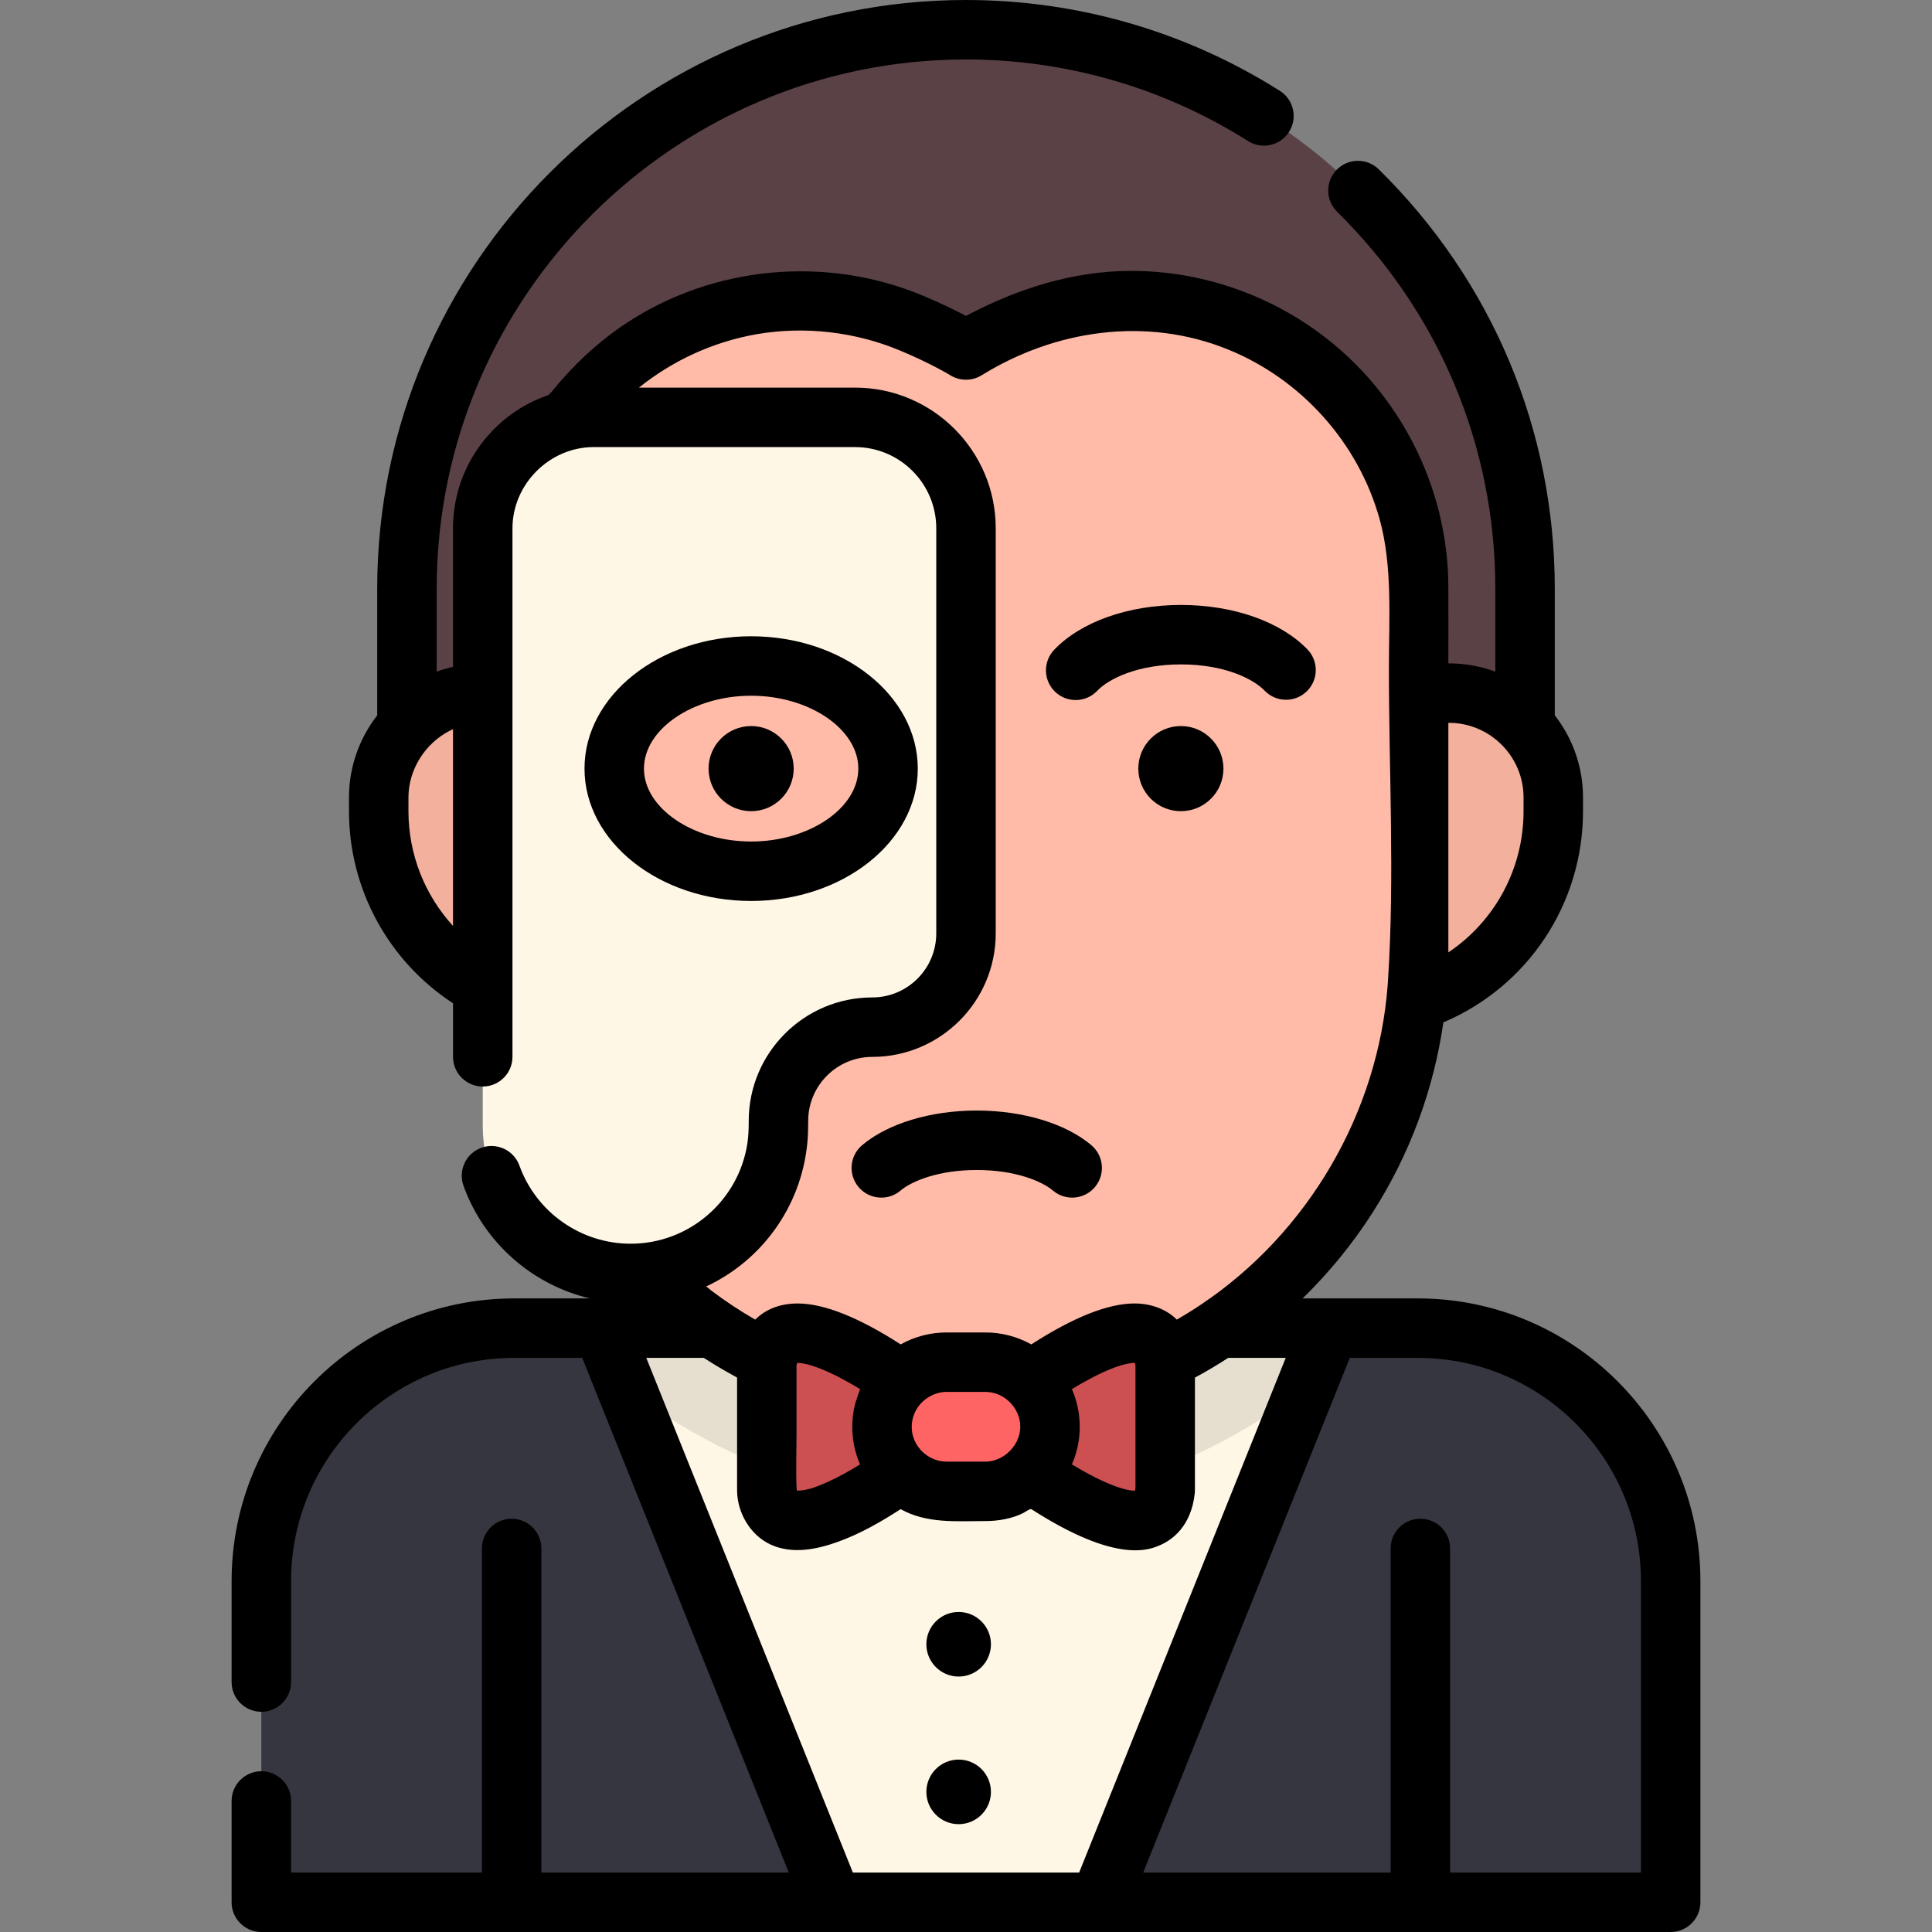 <?xml version="1.0" encoding="iso-8859-1"?>
<!-- Uploaded to: SVG Repo, www.svgrepo.com, Generator: SVG Repo Mixer Tools -->
<svg height="800px" width="800px" version="1.1" id="Layer_1" xmlns="http://www.w3.org/2000/svg" xmlns:xlink="http://www.w3.org/1999/xlink" 
	 viewBox="0 0 512 512" xml:space="preserve">
<rect x="0" y="0" width="512" height="512" fill="#808080" stroke="none"/>
<path style="fill:#363640;" d="M375.73,351.97H136.271c-37.011,0-67.015,30.003-67.015,67.015v85.135h373.489v-85.135
	C442.744,381.975,412.741,351.97,375.73,351.97z"/>
<polygon style="fill:#FFF7E6;" points="220.689,504.121 291.312,504.121 352.382,351.97 159.619,351.97 "/>
<path style="fill:#5A4146;" d="M107.845,205.546v-49.511c0-81.694,66.462-148.156,148.156-148.156
	c81.693,0,148.156,66.462,148.156,148.155v49.511H107.845V205.546z"/>
<g>
	<path style="fill:#F2B09D;" d="M383.976,183.674h-25.25v84.231l0,0c29.221,0,52.909-23.688,52.909-52.909v-3.663
		C411.636,196.058,399.253,183.674,383.976,183.674z"/>
	<path style="fill:#F2B09D;" d="M128.025,183.674h25.25v84.231l0,0c-29.221,0-52.909-23.688-52.909-52.909v-3.663
		C100.365,196.058,112.748,183.674,128.025,183.674z"/>
</g>
<path style="opacity:0.1;enable-background:new    ;" d="M363.106,351.97H148.895c26.719,28.765,64.844,46.794,107.107,46.794
	C298.263,398.766,336.388,380.735,363.106,351.97z"/>
<path style="fill:#FFBBA8;" d="M256.001,92.757c0,0-5.319-3.316-14.442-7.13c-49.811-20.824-105.101,15.5-105.506,69.488
	c-0.002,0.306-0.003,0.612-0.003,0.919v96.518c0,66.248,53.705,119.951,119.951,119.951l0,0
	c66.248,0,119.951-53.705,119.951-119.951v-96.518c0-0.307-0.001-0.613-0.003-0.919c-0.405-53.988-55.694-90.312-105.506-69.488
	C261.319,89.44,256.001,92.757,256.001,92.757z"/>
<path style="fill:#FFF7E6;" d="M226.602,110.604h-69.271c-16.236,0-29.398,13.162-29.398,29.398v158.29
	c0,21.64,17.543,39.184,39.184,39.184l0,0c21.64,0,39.184-17.543,39.184-39.184v-1.232c0-13.725,11.126-24.851,24.851-24.851
	c13.725,0,24.851-11.126,24.851-24.851V140.002C256.001,123.765,242.839,110.604,226.602,110.604z M199.061,230.888
	c-20.038,0-36.283-12.176-36.283-27.196s16.245-27.196,36.283-27.196s36.283,12.176,36.283,27.196S219.1,230.888,199.061,230.888z"
	/>
<g>
	<path style="fill:#CC5051;" d="M203.213,394.9c2.419,22.399,42.028-9.267,42.028-9.267V370.58c0,0-39.609-31.666-42.028-9.267
		V394.9z"/>
	<path style="fill:#CC5051;" d="M308.788,394.9c-2.419,22.399-42.028-9.267-42.028-9.267V370.58c0,0,39.609-31.666,42.028-9.267
		V394.9z"/>
</g>
<path style="fill:#FF6465;" d="M261.148,360.99h-10.295c-9.452,0-17.116,7.663-17.116,17.116l0,0
	c0,9.452,7.663,17.116,17.116,17.116h10.295c9.452,0,17.116-7.663,17.116-17.116l0,0C278.264,368.653,270.601,360.99,261.148,360.99
	z"/>
<path d="M285.065,185.52c2.077,0,4.151-0.816,5.698-2.436c3.09-3.233,10.76-7.009,22.214-7.009c11.397,0,19.067,3.752,22.171,6.966
	c3.022,3.129,8.01,3.216,11.141,0.192c3.129-3.023,3.216-8.011,0.192-11.141c-7.123-7.373-19.649-11.775-33.505-11.775
	c-13.936,0-26.5,4.443-33.608,11.882c-3.005,3.146-2.892,8.134,0.254,11.139C281.149,184.796,283.108,185.52,285.065,185.52z"/>
<circle cx="312.944" cy="203.692" r="11.281"/>
<circle cx="199.059" cy="203.692" r="11.281"/>
<path d="M233.558,317.385c1.795,0,3.602-0.611,5.081-1.86c2.982-2.52,10.065-5.464,20.208-5.464c10.142,0,17.224,2.942,20.207,5.463
	c3.325,2.808,8.296,2.389,11.103-0.935c2.808-3.325,2.389-8.295-0.935-11.103c-6.807-5.75-18.163-9.182-30.376-9.182
	c-12.215,0-23.572,3.434-30.378,9.186c-3.324,2.808-3.742,7.779-0.933,11.103C229.094,316.436,231.318,317.385,233.558,317.385z"/>
<circle cx="254.053" cy="435.746" r="8.557"/>
<circle cx="254.053" cy="474.867" r="8.557"/>
<path d="M243.223,203.692c0-19.341-19.811-35.075-44.162-35.075S154.9,184.352,154.9,203.692c0,19.341,19.81,35.076,44.162,35.076
	S243.223,223.032,243.223,203.692z M170.657,203.692c0-10.471,13.007-19.318,28.404-19.318s28.404,8.846,28.404,19.318
	s-13.007,19.319-28.404,19.319S170.657,214.163,170.657,203.692z"/>
<path d="M375.729,344.092h-23.348h-7.176c7.053-6.874,13.336-14.562,18.683-22.955c9.737-15.285,16.044-32.372,18.619-50.197
	c22.33-9.464,37.007-31.345,37.007-55.942v-3.663c0-8.198-2.799-15.751-7.48-21.772v-33.529c0-42.073-16.563-81.547-46.639-111.152
	c-3.102-3.053-8.09-3.013-11.142,0.088c-3.053,3.101-3.013,8.09,0.088,11.142c27.042,26.619,41.935,62.104,41.935,99.921v21.959
	c-1.915-0.709-3.91-1.248-5.963-1.62c-0.049-0.009-0.099-0.018-0.148-0.026c-2.041-0.361-4.117-0.55-6.191-0.55h-0.146
	c0-6.913,0.049-13.828-0.003-20.74c-0.199-26.14-12.981-51.142-33.988-66.67c-0.043-0.033-0.087-0.063-0.13-0.096
	c-14.37-10.629-32.014-16.499-49.891-16.499c-15.478,0-30.242,4.731-43.816,11.927c-2.667-1.414-6.538-3.328-11.402-5.362
	c-25.654-10.728-55.615-7.967-78.79,7.397c-7.53,4.992-14.133,11.274-19.808,18.288c-0.448,0.554-0.692,0.667-1.353,0.909
	c-0.055,0.02-0.11,0.039-0.165,0.059c-11.374,4.155-20.182,13.852-23.224,25.573c-0.796,3.066-1.202,6.252-1.202,9.42v36.71
	c-1.479,0.341-2.927,0.766-4.33,1.286v-21.964c-0.002-77.347,62.926-140.275,140.275-140.275c26.523,0,52.368,7.478,74.744,21.627
	c3.678,2.326,8.545,1.229,10.87-2.449c2.326-3.678,1.229-8.545-2.449-10.869C314.266,8.322,285.508,0,256.001,0
	C169.963,0,99.966,69.997,99.966,156.034v33.546c-4.681,6.019-7.48,13.569-7.48,21.754v3.663c0,20.623,10.453,39.705,27.567,50.881
	v14.184c0,4.351,3.528,7.879,7.879,7.879s7.879-3.528,7.879-7.879v-18.634v-77.751v-43.674c0-11.691,9.829-21.519,21.519-21.519
	h69.271c11.865,0,21.519,9.653,21.519,21.519v107.357c0,9.359-7.614,16.972-16.972,16.972c-18.048,0-32.729,14.683-32.729,32.729
	c0,1.998-0.058,4.002-0.36,5.982c-0.002,0.014-0.005,0.028-0.007,0.042c-2.313,14.995-15.306,26.514-30.938,26.514
	c-13.16,0-24.997-8.316-29.457-20.691c-1.475-4.094-5.99-6.217-10.083-4.741c-4.094,1.475-6.216,5.99-4.741,10.083
	c5.455,15.139,18.253,26.235,33.49,29.845h-20.052c-41.297,0-74.894,33.597-74.894,74.894v26.778c0,4.351,3.528,7.879,7.879,7.879
	c4.351,0,7.879-3.528,7.879-7.879v-26.778c0-32.609,26.528-59.137,59.137-59.137h18.02l54.746,136.392h-65.568V410.36
	c0-4.351-3.528-7.879-7.879-7.879s-7.879,3.528-7.879,7.879v85.882H77.135v-18.964c0-4.351-3.528-7.879-7.879-7.879
	c-4.351,0-7.879,3.528-7.879,7.879v26.842c0,4.351,3.528,7.879,7.879,7.879h151.432h70.622h151.433c4.351,0,7.879-3.528,7.879-7.879
	v-85.134C450.623,377.69,417.026,344.092,375.729,344.092z M300.873,361.677l0.036,0.208c0,0.001,0,0.002,0,0.003v32.523
	c-0.04,0.268-0.085,0.478-0.127,0.638c-1.808,0.069-7.153-1.138-16.718-6.98c1.334-3.055,2.078-6.424,2.078-9.965
	c0-3.542-0.745-6.912-2.08-9.969c8.247-5.038,13.849-6.946,16.564-6.946c0.052,0,0.1,0.001,0.145,0.002
	c0.033,0.127,0.067,0.285,0.101,0.478c0,0.001,0.001,0.002,0.001,0.003V361.677z M266.882,385.195
	c-1.602,1.324-3.614,2.147-5.734,2.147h-10.295c-4.324,0-8.174-3.155-9.049-7.378c-0.412-1.988-0.126-4.083,0.767-5.901
	c1.504-3.065,4.857-5.195,8.282-5.195c0,0,10.286,0,10.295,0c4.995,0,9.237,4.267,9.237,9.236
	C270.385,380.846,268.988,383.454,266.882,385.195z M227.752,388.19c-2.682,1.631-5.412,3.203-8.281,4.485
	c-2.472,1.104-5.359,2.36-8.117,2.36c-0.049,0-0.095,0-0.138-0.002c-0.361-0.019-0.124-14.7-0.124-15.668
	c0-5.456,0-10.913,0.002-16.369c0-0.358-0.06-0.776,0.001-1.131l0.017-0.099c0,0,0.017-0.098,0.018-0.1
	c0.033-0.19,0.066-0.347,0.1-0.473c0.044-0.001,0.094-0.002,0.145-0.002c2.716,0,8.317,1.908,16.564,6.946
	c-0.039-0.023-1.261,3.627-1.345,3.971c-0.482,1.962-0.735,3.977-0.735,5.998c0,3.424,0.696,6.839,2.065,9.979
	C227.867,388.118,227.807,388.156,227.752,388.19z M383.976,191.553c4.007,0,7.734,1.205,10.852,3.261
	c0.08,0.053,0.163,0.099,0.241,0.152c0.369,0.251,0.719,0.525,1.069,0.799c0.18,0.142,0.363,0.275,0.539,0.423
	c0.274,0.231,0.534,0.478,0.795,0.723c0.231,0.216,0.462,0.432,0.685,0.661c3.458,3.563,5.599,8.412,5.599,13.758v3.663
	c0,15.305-7.67,29.192-19.926,37.4v-60.843h0.146V191.553z M108.244,214.997v-3.663c0-7.347,4.362-14.284,10.893-17.657
	c0.301-0.155,0.606-0.304,0.916-0.44v52.14C112.571,237.198,108.244,226.415,108.244,214.997z M214.178,297.06
	c0-9.358,7.614-16.972,16.972-16.972c18.047,0,32.729-14.683,32.729-32.729V140.002c0-20.554-16.722-37.277-37.277-37.277h-57.276
	c9.027-7.256,19.769-12.152,31.183-14.155c0.041-0.007,0.081-0.015,0.122-0.021c12.688-2.168,26.016-0.618,37.889,4.347
	c8.324,3.479,13.274,6.523,13.312,6.546c2.544,1.585,5.777,1.584,8.325,0.007c19.501-12.07,43.518-15.568,65.051-6.927
	c19.589,7.861,34.814,24.805,40.432,45.162c3.436,12.452,2.431,26.445,2.432,39.527c0,27.381,1.549,55.21-0.237,82.539
	c-0.026,0.41-0.05,0.818-0.081,1.227c-2.531,33.904-21.051,65.622-49.24,84.589c-2.131,1.434-4.32,2.804-6.544,4.09
	c-0.034,0.02-0.068,0.038-0.103,0.057c-2.975-2.959-7.101-4.28-11.239-4.28c-6.962,0-16.135,3.644-27.317,10.843
	c-0.026-0.015-0.055-0.027-0.082-0.042c-3.684-2.035-7.87-3.122-12.081-3.122h-10.295c-4.24,0-8.465,1.087-12.163,3.164
	c-11.181-7.199-20.354-10.842-27.316-10.842c-4.605,0-8.454,1.515-11.236,4.277c-0.023-0.013-0.046-0.025-0.069-0.038
	c-4.009-2.309-7.877-4.867-11.57-7.654c-0.153-0.116-1.281-1.125-1.396-1.072c14.736-6.863,25.121-21.061,26.823-37.787
	c0.007-0.072,0.013-0.146,0.02-0.219C214.139,300.983,214.178,299.024,214.178,297.06z M226.017,496.243L171.272,359.85h15.239
	c2.565,1.663,5.197,3.217,7.877,4.69c0.275,0.151,0.544,0.314,0.82,0.464c0.043,0.023,0.084,0.048,0.126,0.071
	c0,0,0,29.825,0,29.826c0,5.929,3.48,11.96,8.944,14.447c5.697,2.594,12.142,1.282,17.79-0.752
	c5.878-2.117,11.333-5.246,16.565-8.625c0.017-0.011,0.032-0.02,0.048-0.03c6.919,3.874,14.731,3.159,22.348,3.159
	c0.04,0,0.079,0,0.119,0c3.353,0,7.044-0.622,10.06-2.152c0.303-0.153,1.798-1.208,2.113-1.006
	c22.824,14.682,31.447,10.754,34.403,9.407c2.918-1.329,7.955-4.864,8.899-13.602c0.03-0.282,0.045-0.563,0.045-0.846v-29.817
	c3.007-1.624,5.953-3.373,8.82-5.234h15.243l-54.746,136.392L226.017,496.243L226.017,496.243z M434.866,496.243h-50.577V410.36
	c0-4.351-3.528-7.879-7.879-7.879s-7.879,3.528-7.879,7.879v85.882h-65.567L357.71,359.85h18.02
	c32.609,0,59.137,26.528,59.137,59.137v77.256H434.866z"/>
</svg>